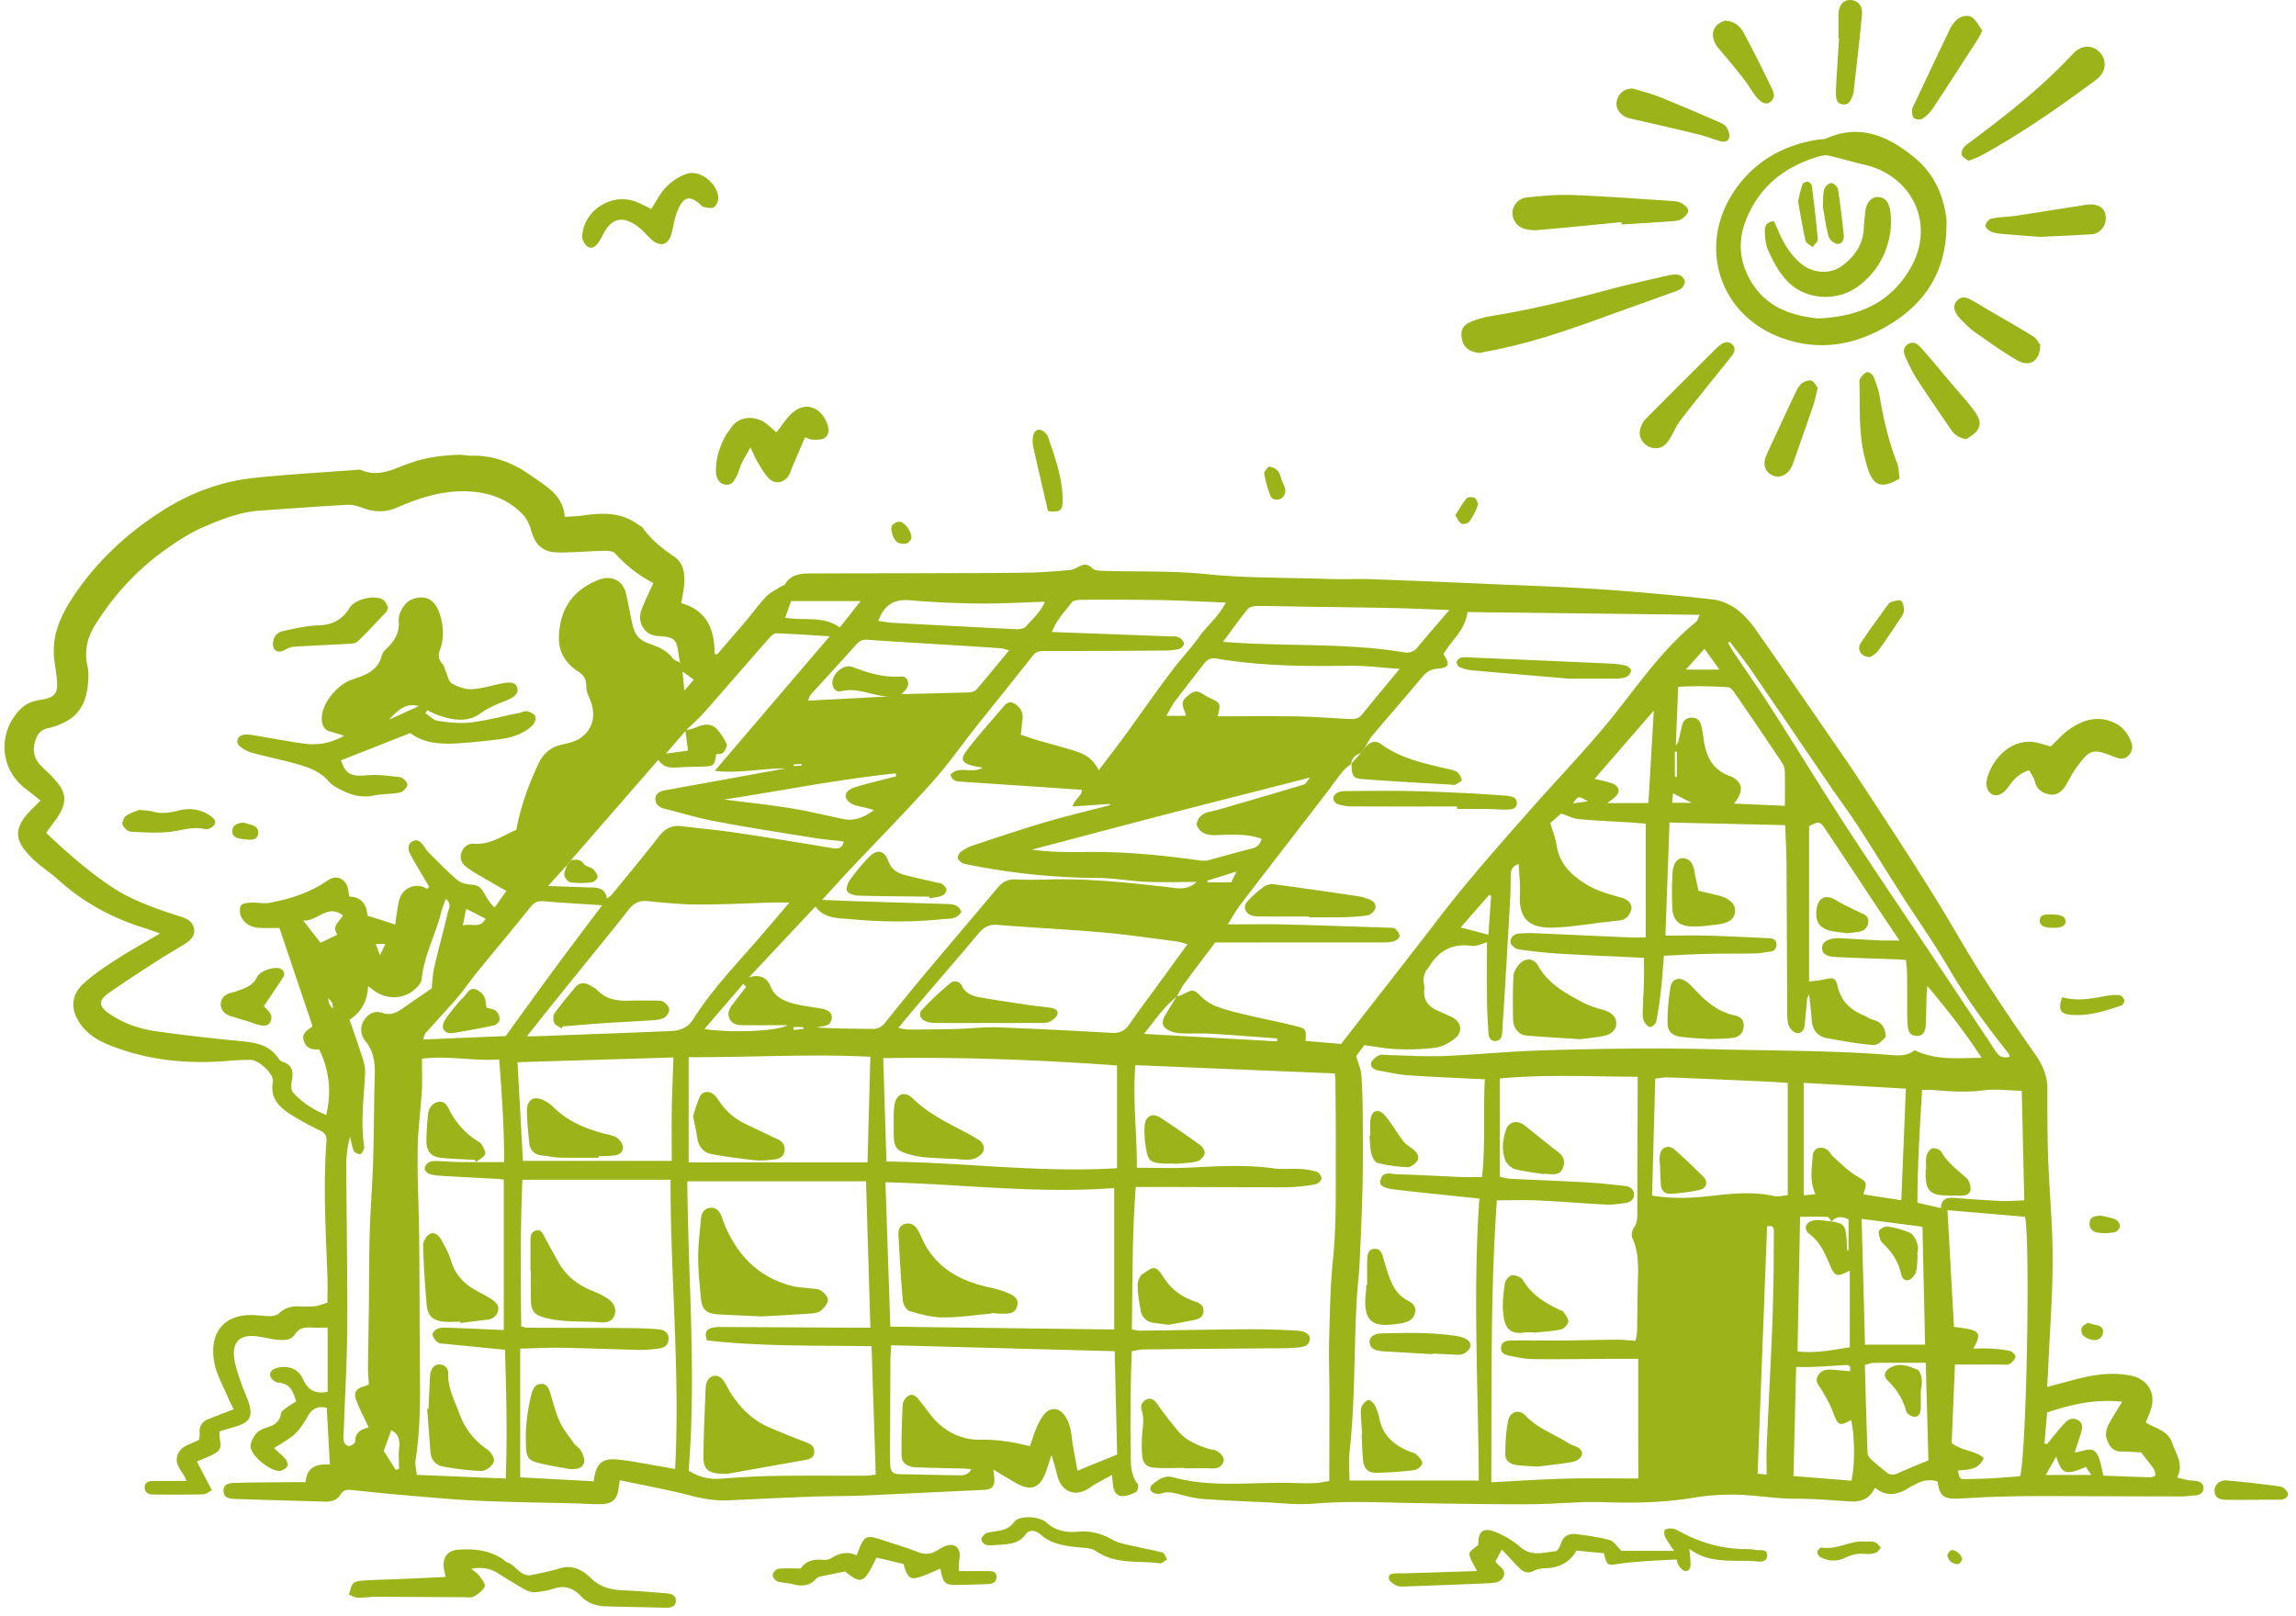 <svg width="179" height="126" fill="none" xmlns="http://www.w3.org/2000/svg"><path d="M88.517 83.06c-.227 2.72.135 5.33.114 8.003 1.446 0 2.778.052 4.101-.013 2.193-.105 4.382-.247 6.574.061.675.094 1.373.004 2.059.045.443.024.893.093 1.308.227.166.057.369.362.349.528-.016.167-.276.398-.463.435-.569.118-1.153.182-1.734.215-.719.037-1.441.024-2.164.02-2.331-.004-4.662-.012-6.993-.02-.99-.004-1.985 0-3.122 0-.293 3.732-.24 7.406-.309 11.11.285.044.447.097.61.097 2.85-.036 5.7-.093 8.551-.113a61.987 61.987 0 0 1 3.707.109c.67.037 1.044.305 1.007.666-.052.556-.548.609-.926.646-.747.077-1.506.061-2.261.065-3.26.028-6.522.052-9.782.089-.268.004-.536.077-.906.134-.028.906-.069 1.787-.077 2.668-.016 1.648-.04 3.297-.004 4.946.02.938-.106 1.916.544 2.753.09.113-.004.548-.13.613-.345.179-.75.337-1.124.321-.403-.021-.622-.386-.666-.804-.025-.228-.053-.459-.098-.837-.65.366-1.234.638-1.754 1.003-.954.674-2.16.496-2.53-1.08-.101-.43-.24-.849-.422-1.494-.195.597-.309.978-.447 1.352-.459 1.238-1.165 1.502-2.306.853-.56-.317-1.109-.658-1.779-1.06.037.373.085.597.077.82-.02.569-.255.739-.844.767-3.115.139-6.23.301-9.344.435-1.335.057-2.675.041-4.015.089-2.197.082-4.39.187-6.583.289-.97.044-1.896-.118-2.842-.362-1.82-.467-3.67-.804-5.567-1.206-.053.317-.081.475-.102.638-.105.804-.442 1.177-1.246 1.218-.683.036-1.373-.033-2.059-.049-2.538-.065-5.08-.093-7.618-.207-1.847-.081-3.695-.26-5.538-.414-1.47-.126-2.936-.272-4.402-.431-.341-.036-.605.029-.792.333-.284.459-.71.597-1.234.581-2.299-.073-4.597-.126-6.895-.207-.435-.016-.999-.016-1.015-.621-.017-.63.568-.622.995-.634 1.368-.044 2.74-.044 4.113-.057.41-.004.82 0 1.3 0 .073-1.197.868-1.445 1.884-1.376-.082-1.511-.163-2.956-.24-4.422-.654-.162-1.117.032-1.462.621-.288.496-.593 1.011-1.003 1.397-.463.435-1.052.731-1.644 1.129.284.268.613.536.893.857.114.134.211.422.146.54a.852.852 0 0 1-.548.369c-.727.102-2.315-1.165-2.323-1.9-.004-.333.207-.715.427-.991.178-.223.5-.386.783-.467.601-.174 1.056-.426 1.162-1.125.028-.182.304-.341.487-.483.211-.162.447-.288.694-.451-.24-.771-.467-1.409-1.4-1.457-.228-.012-.59-.321-.626-.536-.06-.382.28-.573.654-.646.853-.162 1.56.15 1.896.893.386.853.93 1.19 1.929.999v-5.006c-.439 0-.873.02-1.304-.004-.511-.029-.933.048-1.242.527-.329.512-.89.467-1.401.419-.544-.053-1.08-.199-1.624-.264-1.235-.146-1.852.41-1.718 1.652.073.67.329 1.324.54 1.974.191.585.488 1.137.65 1.73.248.917-.016 1.34-.914 1.632-.454.146-.913.276-1.392.418-.147.565.349 1.247-.26 1.649-.451.296-.979.467-1.527.714.377.723.743 1.422 1.173 2.242-.231.114-.454.304-.678.313-1.303.032-2.61.024-3.914.016-.341 0-.646-.159-.654-.524-.012-.447.337-.54.715-.536.816.004 1.632 0 2.546 0-.248-.743-.995-1.222-.69-2.034.284-.76 1.055-.812 1.684-1.186.009-.158.041-.357.029-.552-.033-.52.211-.857.67-1.044.625-.252 1.255-.487 1.99-.771-.15-.305-.313-.593-.439-.898-.378-.913-.901-1.803-1.076-2.757-.398-2.136.597-3.63 2.717-3.695.544-.016 1.092.089 1.636.085.24 0 .548-.069.706-.223.46-.447.987-.569 1.596-.536.41.02.829.02 1.235-.02.268-.029.524-.147.934-.268 0-.683.02-1.389-.004-2.1-.13-3.5-.341-6.996-.073-10.5.028-.366-.082-.622-.471-.808a21.58 21.58 0 0 1-2.348-1.288c-.9-.576-1.591-1.283-1.36-2.53.11-.584-1.08-1.7-1.742-1.709a20.195 20.195 0 0 0-1.851.085c-3.192.26-6.307-.069-9.287-1.29-.865-.354-1.644-.866-2.176-1.662-.727-1.084-.683-2.18.28-3.07.771-.714 1.669-1.311 2.558-1.884 1.06-.686 2.172-1.295 3.419-2.034-.475-.17-.808-.304-1.15-.406-2.525-.772-4.795-1.986-6.76-3.764-.556-.504-1.194-.918-1.758-1.417a6.322 6.322 0 0 1-1.032-1.13c-.617-.888-.394-1.68.228-2.448.316-.393.702-.735 1.153-1.197-.394-.317-.719-.597-1.064-.85-2.1-1.514-2.335-4.393-.52-6.265.43-.442.938-.641 1.54-.735 1.217-.186 1.44-.5 1.307-1.73-.049-.442-.114-.88-.175-1.32-.244-1.822.39-3.357 1.377-4.872 1.868-2.862 4.3-5.108 7.159-6.91 2.148-1.353 4.503-2.214 7.024-2.482 2.644-.28 5.3-.422 7.95-.625.135-.013.293-.033.411.016 1.393.6 2.59-.13 3.825-.56 1.243-.435 2.526-.601 3.83-.634.304-.008.612.077.917.07 1.758-.045 3.325.584 4.698 1.575 1.108.796 2.465 1.47 2.595 3.195.54-.04.974-.044 1.397-.105 1.518-.22 3.008-.276 4.328.71.11.082.256.126.33.228.673.93 1.522 1.636 2.484 2.274.719.475.861 1.364.768 2.22-.045.44-.139.87-.224 1.402 1.998.564 2.611 2.063 2.599 3.971.07.008.134.012.203.02.763-.889 1.53-1.774 2.29-2.667.508-.601.967-1.247 1.507-1.816.296-.312.71-.507 1.076-.75.134-.09.34-.119.414-.236.459-.772 1.214-.833 1.973-.837 3.362-.016 6.725-.012 10.087-.024 2.298-.008 4.596-.004 6.895-.04 1.056-.017 2.111-.11 3.163-.192.227-.016.463-.097.662-.21.426-.248.775-.354 1.19.072.174.175.564.183.86.191 2.664.081 5.348-.02 7.992.252 3.187.329 6.371.264 9.554.382 1.097.04 2.193-.02 3.289.016 3.111.11 6.225.24 9.336.378 2.911.125 5.822.223 8.73.422 2.838.195 5.672.455 8.503.767 1.526.17 2.598 1.166 3.447 2.368 2.01 2.862 3.988 5.75 5.973 8.628.621.902 1.251 1.803 1.852 2.717a635.323 635.323 0 0 1 3.65 5.595 232.377 232.377 0 0 1 2.847 4.516c1.092 1.782 2.107 3.61 3.232 5.368a167.858 167.858 0 0 0 4.191 6.233c.596.844.99 1.701.99 2.745 0 1.819-.004 3.638.061 5.453.094 2.599.349 5.198.349 7.796 0 2.741-.211 5.482-.333 8.227-.024.581-.06 1.162-.093 1.775 1.031-.268 1.982-.544 2.94-.764 1.169-.264 2.351-.353 3.549-.126 1.238.232 1.957 1.235 1.648 2.457-.097.394-.284.763-.45 1.198.731.487 1.713.581 2.071 1.636.292.861.901 1.616.377 2.664.362.089.609.158.865.207.167.033.345.02.512.045.369.049.702.183.67.621-.029.361-.321.5-.658.524-.378.028-.755.077-1.129.077-3.675-.004-7.35-.024-11.024-.028-1.198 0-2.396.024-3.594.061-.926.028-1.848.105-2.773.134-1.105.036-1.389-.216-1.551-1.336a2.07 2.07 0 0 0-1.657.19c-.179.102-.378.171-.548.285-.877.572-1.763.771-2.672.008-.406.873-1.08 1.129-1.945 1.076-1.405-.089-2.81-.219-4.215-.211-1.673.012-3.318-.329-4.982-.321-.955.004-1.925.061-2.863.219-2.351.398-4.698.455-7.078.37-1.945-.069-3.902.154-5.851.162-2.778.012-5.555-.04-8.332-.081-2.843-.041-5.681-.203-8.528.036-1.254.106-2.533-.056-3.8-.113-1.576-.069-3.155-.138-4.73-.248-.545-.036-1.085-.162-1.617-.296-.569-.142-1.113-.345-1.71-.134-.15.052-.345.028-.503-.013-.37-.097-.467-.462-.17-.702.454-.369.945-.735 1.587-.556 3.212.885 6.493.312 9.737.459.48.02.963.016 1.442-.009.329-.02.65-.101 1.015-.158v-1.007c.004-1.986.012-3.971.008-5.961 0-1.332-.061-2.664-.024-3.991.061-2.084.085-4.179.296-6.25.293-2.842.207-5.684.224-8.527.012-1.852-.017-3.707-.029-5.559 0-.13-.028-.264-.053-.487-5.177-.211-10.322-.427-15.54-.646Zm16.823-23.487.033-.037c-.223.195-.483.366-.67.593-.491.613-.946 1.259-1.429 1.884-2.193 2.85-4.398 5.693-6.583 8.552-.345.45-.613.954-.97 1.519 1.551 0 2.948-.029 4.341.004 2.745.065 5.49.166 8.235.255.166.004.385-.004.491.09.158.142.313.37.325.568.008.122-.232.325-.398.382-.252.085-.54.106-.812.106-4.394.004-8.783.004-13.16.004-.853 1.132-1.665 2.192-2.453 3.268-.216.293-.362.638-.544.959-1 .775-1.681 1.815-2.558 2.903 3.58.203 6.976.394 10.374.585.004-.078.008-.155.017-.232-1.734-.126-3.468-.264-5.202-.365-.751-.045-1.51 0-2.262-.033a2.535 2.535 0 0 1-.89-.183c-.62-.267-.722-.62-.385-1.218.284-.5.593-.982.89-1.474.154-.044.32-.069.462-.142.853-.463.849-.434 1.556.244.332.32.775.568 1.214.723.739.264 1.51.45 2.278.629 1.234.292 2.48.532 3.711.84.897.224.889.26.828 1.174.918.077 1.836.154 2.774.236 2.578-3.318 5.161-6.603 7.707-9.916 2.233-2.908 4.669-5.645 7.089-8.394 2.218-2.517 4.577-4.93 6.652-7.556 1.953-2.473 3.76-5.048 6.233-7.05.105-.085.134-.263.272-.548-6.128-.073-12.113-.142-18.106-.215-.147 1.405-1.255 2.193-1.868 3.293.544.8.467 1.04-.479 1.125-.528.049-.861.264-1.194.666-1.267 1.53-2.583 3.021-3.862 4.54-.256.304-.426.686-.637 1.031-.09.114-.179.227-.268.337-.394.154-.719.378-.752.853Zm37.435 35.676c.91.142 1.076.293 1.157 1.084.041.386.049.776.073 1.162.037 0 .073-.004.11-.004v-2.404c-.528-.256-.958-.248-1.336.174-.093-.126-.187-.357-.284-.361-.703-.033-1.409-.016-2.156-.016-.069 3.565-.134 7.008-.199 10.496 1.405.167 2.704-.105 4.072-.32v-5.974c-1.023.516-1.141.475-1.547-.438-.389-.873-.722-1.754-1.555-2.376-.548-.414-.382-.97.301-1.104.43-.085.905.049 1.364.081ZM53.43 56.97c.28-.081.564-.138.832-.248.569-.231 1.145-.373 1.617.126.316.341.584.751.771 1.178.069.158-.106.491-.26.658-.11.121-.373.101-.556.138-.13.856-.175.91-.914.95-.682.036-1.368.02-2.05.069-.59.044-1.141.032-1.547-.589-2.323 2.672-4.56 5.242-6.802 7.813-.11.138-.22.272-.329.41-.438.487-.881.97-1.462 1.612 1.23.044 2.246.085 3.265.114.597.016 1.194.024 1.32.873.187-.15.308-.22.39-.317 1.23-1.51 2.48-3.005 3.674-4.548.476-.613 1.012-.877 1.763-.784 1.42.175 2.846.3 4.263.512 2.506.373 5.003.788 7.5 1.202.492.081.788-.025.865-.524-.844-.102-1.665-.166-2.473-.3-2.505-.403-5.01-.792-7.504-1.263-1.344-.252-2.66-.662-3.991-.987-.414-.102-.71-.35-.707-.764.004-.45.378-.605.78-.678 2.428-.438 4.852-.88 7.276-1.323l2.096-.378c-1.8-.02-3.566.406-5.53.195l8.969-10.5c-1.442-.086-2.798-.183-4.154-.232-.187-.008-.418.203-.564.37-1.694 1.924-3.363 3.87-5.06 5.79-.45.507-.97.954-1.45 1.437l-1.547 1.787 1.726-.24c-.073-.576-.138-1.068-.207-1.559ZM30.808 72.096c.094-.614.159-1.227.293-1.824.195-.856.926-1.323 1.746-1.153.158.033.304.126.455.191l.158-.158c-.22-.37-.438-.735-.654-1.105-.292-.503-.605-.995-.856-1.518-.155-.321-.159-.707.19-.914.366-.215.646.008.865.313.138.195.268.402.435.572.727.723 1.437 1.466 2.217 2.124.28.24.735.345 1.12.365.44.025.69.191.898.548.248.427.491.865.885 1.235.325-.459.597-.84.918-1.295-.703-.402-1.356-.768-2.002-1.15-.382-.227-.767-.45-1.12-.718-.346-.264-.537-.638-.395-1.084.155-.48.524-.768 1.007-.731 1.292.097 2.258-.662 3.29-1.084.324-1.836.95-3.489 1.689-5.097.349-.759.921-1.335 1.81-1.535.525-.117 1.093-.243 1.515-.544.995-.698 1.218-1.863.715-3.012-.134-.305-.284-.638-.276-.955.012-.576-.179-.913-.682-1.234-.898-.58-1.466-1.462-1.454-2.558.024-2.197 1.02-3.76 3.127-4.569.962-.369 1.86.05 2.099 1.072.17.731.304 1.474.459 2.214.15.714.37 1.323 1.181 1.632.711.272 1.49.507 1.986 1.19.114.158.353.223.61.373-.054-.207-.078-.272-.086-.34-.207-1.402-.154-1.674-1.685-1.751-1-.053-1.608-1.052-1.267-1.998.252-.698.593-1.364.934-2.132a10.352 10.352 0 0 1-2.985-2.322c-.162-.179-.568-.195-.86-.191-1.227.024-2.457.15-3.684.122-1.12-.029-1.685-.622-1.99-1.694-.125-.446-.336-.921-.649-1.25-1.25-1.32-2.867-1.811-4.641-1.82-1.811-.012-3.509.545-5.137 1.255-.93.406-1.778.378-2.688.053-.382-.138-.8-.28-1.194-.256-2.286.126-4.568.297-6.85.455-1.523.106-2.924.654-4.304 1.243-1.105.47-2.096 1.116-3.078 1.815-2.242 1.604-4.053 3.59-5.49 5.912-.58.942-.832 2.014-.56 3.163.101.422.073.89.04 1.328-.101 1.3-.568 2.408-1.799 3.03a5.72 5.72 0 0 1-1.344.482c-.5.11-.759.398-.926.849-.276.739-.203 1.413.333 2.002.277.304.597.564.882.865 1.084 1.14 1.49 1.912.207 3.59-.203.267-.394.543-.618.852 1.613 1.527 3.225 2.936 5.015 4.15 1.706 1.153 3.626 1.783 5.547 2.408.504.162.885.41.97.938.082.508-.251.849-.629 1.1-.686.451-1.409.84-2.095 1.287-1.324.857-2.652 1.702-3.939 2.612-.84.592-.771 1.055.11 1.644 1.104.743 2.339 1.153 3.63 1.336 2.172.308 4.357.552 6.541.76 1.17.109 2.254.284 2.965 1.356.073.11.195.215.312.251.817.272.865.849.711 1.572-.057.268-.037.662.122.84.71.792 1.592 1.344 2.578 1.746.419-1.819.248-3.476-.56-5.128-.516.057-1.007-.057-1.194-.658-.183-.585.272-.845.69-1.12-.864-2.571-1.717-5.1-2.586-7.68-.548 0-1.023.017-1.503-.003-.662-.025-1.218-.297-1.498-.91-.11-.244-.122-.666.02-.857.13-.174.528-.195.813-.207.462-.02.946.098 1.392.016 1.624-.3 3.18-.804 4.564-1.762.63-.434 1.308-.154 1.527.56.07.22.077.455.122.715 1.023.029 1.364.686 1.43 1.494.726.22 1.368.43 2.155.687Zm98.916 2.436c-.089 1.031-.146 1.92-.247 2.802-.09.784-.199 1.563-.358 2.335-.036.174-.308.414-.475.418-.158.004-.373-.24-.463-.427-.101-.207-.122-.466-.113-.702.016-.788.073-1.575.093-2.363.016-.605.004-1.214.004-1.905-2.209-.105-4.361-.19-6.509-.316a38.215 38.215 0 0 1-3.265-.341c-.243-.037-.613-.341-.625-.544-.024-.394.272-.687.727-.699.345-.012.686-.04 1.031-.024 2.501.105 5.003.227 7.508.333.394.016.792.004 1.271.004v-8.877c-.459-.032-.828-.065-1.202-.09-1.336-.084-2.672-.137-4.004-.259-.43-.04-.84-.256-1.384-.434-.256.219-.617.532-.849.73.207.711.41 1.19.483 1.69.203 1.417 1.064 2.306 2.213 3.037.89.564 1.872.828 2.863 1.104.56.155.865.565.747.955-.138.438-.418.78-.938.82-.373.032-.747.09-1.121.13-1.323.15-2.643.377-3.971.426-1.799.061-2.769-.572-2.643-2.627.044-.755-.061-1.523-.098-2.327-.588.195-.617.56-.621.95a35.24 35.24 0 0 1-.041 1.75c-.138 2.47-.284 4.938-.43 7.403-.057.958-.126 1.92-.183 2.879-.024.39-.048.812-.56.812-.455 0-.512-.39-.532-.743-.045-.788-.093-1.576-.102-2.367-.016-1.535-.004-3.074-.004-4.576-.381.089-.812.32-1.206.267-1.559-.215-2.623.439-3.378 1.738-.053.09-.158.15-.191.24-.077.211-.162.426-.174.646-.017.235.097.483.069.71-.114.845.268 1.373.998 1.706.37.166.74.328 1.109.5.788.364.934 1.185.24 1.709-.419.316-.938.617-1.446.686-.979.134-1.977.158-2.968.126-.837-.025-1.665-.195-2.615-.313l-.638.849c.179.617.374 1.027.406 1.45.077 1.06.102 2.123.11 3.187.012 1.852.024 3.703-.016 5.55a230.763 230.763 0 0 1-.236 6.051c-.044.922-.17 1.835-.219 2.757-.215 3.939-.118 7.89-.552 11.82-.086.764-.013 1.543-.013 2.287h10.083c-.045-7.387-.467-14.675.045-21.992-.313-.033-.48-.05-.646-.066-1.945-.207-3.886-.397-5.831-.62-1.019-.118-1.344-.326-1.239-.744.187-.755.829-.475 1.292-.463 1.648.04 3.293.146 4.937.211.54.02 1.076.004 1.698.004.28-2.615.069-5.112.215-7.621-.455-.02-.796-.037-1.137-.053-1.645-.085-3.293-.142-4.934-.268-.751-.057-1.49-.236-2.233-.37-.329-.06-.65-.255-.552-.605.069-.235.365-.458.613-.576.195-.094.471-.02.711-.016 1.437.028 2.883.13 4.316.073 2.534-.102 5.059-.362 7.593-.439 4.447-.134 8.897-.203 13.347-.09 4.552.119 9.112.078 13.656.431.776.061 1.568.146 2.116-.361 1.705.828 3.407.605 5.234.6-1.324-2.042-2.741-3.828-4.227-5.599-.114 1.036-.073 2.035-.126 3.021-.037.666-.317.91-.78.865-.552-.053-.605-.487-.637-.901-.033-.41-.033-.825-.033-1.239-.004-.893.004-1.786-.008-2.68-.004-.365-.057-.727-.089-1.1-.317-.02-.52-.037-.723-.045-1.612-.06-3.22-.105-4.828-.19-.686-.037-.979-.285-.987-.687-.008-.43.374-.71 1.044-.767.069-.004.138-.013.207-.013 1.096.061 2.193.126 3.289.18.455.02.914.003 1.494.003-.536-.8-.995-1.474-1.445-2.152-1.442-2.172-2.875-4.349-4.325-6.517-.43-.642-.503-.638-1.279-.244v12.117c.345-.045.763-.077 1.174-.162.791-.163.885-.163 1.076.613.272 1.112.999 1.754 1.993 2.18.252.11.484.28.743.35.711.186.979.665.987 1.352-.633.609-.637.662-1.421.576-1.052-.113-2.095-.304-3.135-.491-.788-.138-1.157-.654-1.21-1.442-.045-.653-.13-1.303-.199-1.953-.154.179-.162.345-.178.512-.061.65-.106 1.3-.187 1.945-.045.353-.305.597-.634.528-.219-.045-.463-.293-.564-.508-.122-.268-.142-.6-.146-.905-.025-3.943-.033-7.886-.057-11.829-.008-.978-.069-1.953-.106-2.964l-9.014-.203c-.11 2.997-.211 5.863-.321 8.816 1.141 0 2.229-.025 3.322.004 1.579.044 3.155.13 4.73.199.292.012.577.089.605.426.025.341-.134.589-.524.625-.373.037-.747.134-1.12.138-1.271.025-2.542.008-3.813.037-1.08.02-2.14.09-3.314.146ZM85.659 60.064c.73-.966 1.4-1.831 2.046-2.712.63-.857 1.235-1.734 1.86-2.595.642-.89 1.28-1.783 1.95-2.652.649-.84 1.384-1.616 1.997-2.48.613-.865 1.494-1.535 2.05-2.636-1.806-.073-3.447-.162-5.083-.195a274.453 274.453 0 0 0-6.067-.024c-.296 0-.723.024-.86.207-.529.71-1.186 1.352-1.54 2.306 3.127.118 6.14.228 9.157.341.24.008.504-.024.71.07.187.08.382.288.427.474.028.114-.199.386-.353.427-.358.097-.743.13-1.117.134-3.16.024-6.314.04-9.473.036-.382 0-.63.086-.873.398-1.462 1.86-2.952 3.696-4.422 5.547-1.13 1.425-2.173 2.928-3.383 4.276-2.083 2.319-4.272 4.544-6.411 6.814-.674.714-1.332 1.45-2.18 2.371 1.03.045 1.806.081 2.582.105 2.367.078 4.734.147 7.102.216.49.012.958.052 1.173.613-.35.617-.958.52-1.47.572-2.396.252-4.803.22-7.195-.004-.946-.089-2.018-.016-2.713-.982-1.685 1.794-3.342 3.565-5.177 5.518.95-.276 1.434.11 1.677.71.341.853 1.052 1.138 1.82 1.349.458.126.941.178 1.412.264.272.048.544.08.812.138.398.081.752.251.727.722-.02.394-.3.59-.69.638-.154.02-.309.061-.463.09 1.442.105 2.875.089 4.304.117.467.008.764-.17 1.04-.52a212.26 212.26 0 0 1 3.187-3.91c1.852-2.209 3.728-4.398 5.576-6.61.39-.468.832-.646 1.429-.618.824.04 1.648.029 2.473.004 3.126-.093 6.225.244 9.323.593.71.081 1.474.305 2.274-.402-1.43 0-2.7.045-3.963-.012-1.263-.057-2.522-.296-3.785-.3a52.325 52.325 0 0 1-10.37-1.101c-.195-.04-.423-.248-.5-.43-.049-.122.097-.406.236-.508.267-.203.58-.378.901-.483 1.888-.626 3.768-1.263 5.677-1.823 1.669-.492 3.366-.89 5.047-1.332l-.012-.094c-.954.065-1.913.13-2.916.2.179-.618.784-.853.727-1.304-3.122-.211-6.168-.414-9.217-.621-.39-.029-.85.04-1.02-.549.65-.767 1.649-.04 2.502-.552-.337-.065-.528-.093-.715-.138-.91-.223-1.064-.511-.483-1.259.922-1.19 1.925-2.318 2.907-3.455.305-.35.654-.297.991.008.337.3.475.658.41 1.104-.053.366-.081.735-.13 1.17.471.154.885.304 1.308.426.986.289 1.985.544 2.964.853.751.227 1.377.63 1.803 1.49Zm42.059 45.901c-.844 0-1.559-.004-2.274 0-1.957.008-3.914.041-5.871.02-.577-.004-1.162-.113-1.73-.231-.386-.081-.901-.154-.812-.723.073-.459.499-.503.897-.499.171 0 .345-.008.516-.008 1.169.004 2.335.02 3.504.008 1.369-.013 2.741-.053 4.11-.061.471-.004.942.053 1.457.081.049-.313.11-.544.114-.776.024-1.165.024-2.33.053-3.496.028-1.263.13-2.53-.418-3.736-.094-.203-.041-.58.093-.767.317-.434.292-.89.292-1.373 0-3.09.017-6.18.025-9.27v-1.17c-3.667-.007-7.208-.198-10.745.135v7.662c.272.057.504.142.739.154 2.023.102 4.045.175 6.063.289.991.056 1.981.17 2.972.28.374.04.674.26.686.65.013.393-.28.625-.653.674-.508.069-1.02.15-1.527.125-1.783-.089-3.561-.243-5.344-.324-1.019-.05-2.042-.008-3.167-.008-.516 7.256-.394 14.545-.435 21.984 2.027-.102 3.939-.232 5.852-.281 1.9-.048 3.8-.012 5.611-.012-.008-3.106-.008-6.148-.008-9.327ZM53.584 92.122c.061 7.561.71 15.098.102 22.557.857.536 1.636.69 2.485.629 1.4-.101 2.81-.194 4.215-.215 2.367-.036 4.738-.012 7.106-.02.26 0 .515-.053.783-.085-.11-3.371-.219-6.652-.328-10.01-4.345-.069-8.625.033-12.828-.454-.215-.585-.06-.874.394-.983.232-.057.475-.061.715-.061 3.536.016 7.07.036 10.606.053h1.023c-.114-3.858-.227-7.573-.34-11.415-4.634.005-9.186.005-13.933.005Zm-7.305 23.389c.203-1.437.654-1.835 1.994-1.685 1.088.122 2.16.345 3.24.528.362.061.72.126 1.121.199.394-7.585-.373-15.032-.357-22.556H40.728c-.166 3.857-.142 7.654-.093 11.43.211.057.305.106.402.106 2.505.012 5.007.008 7.512.028.958.008 1.917.008 2.867.11.39.04.78.296.698.848-.069.484-.43.597-.808.646-.507.065-1.027.11-1.539.098-2.018-.045-4.036-.13-6.05-.167-1.011-.016-2.026.045-3.16.073v10.034c1.832.097 3.737.203 5.722.308Zm23.133-12.06c5.831.078 11.581.151 17.453.224V92.642c-5.933.463-11.796-.304-17.834-.446.13 3.829.256 7.52.381 11.255Zm-30.137.264V91.988c-.22-.024-.35-.048-.483-.056-1.474-.082-2.948-.155-4.422-.244-.309-.02-.626-.053-.91-.15-.154-.057-.35-.264-.353-.41-.008-.159.154-.378.3-.471.159-.102.39-.122.589-.118.617.012 1.234.069 1.852.077 1.116.012 2.233.004 3.451.004.012-2.7-.175-5.307-.382-8-2.058.13-3.987-.32-6.021-.064 0 .889.036 1.677-.008 2.465-.09 1.534-.31 3.07-.325 4.604-.029 2.29.093 4.585.117 6.879.033 2.915.029 5.835.045 8.75.016 2.887.126 5.775-.333 8.641-.049.317.057.658.102 1.113 2.31.097 4.56.191 6.935.288.13-3.451.037-6.781-.06-10.042-1.645-.162-3.148-.308-4.65-.458-.203-.021-.455-.004-.597-.118-.191-.154-.386-.406-.402-.63-.012-.146.264-.398.455-.454.288-.086.613-.061.917-.053 1.36.049 2.725.114 4.183.174Zm29.837-13.136c6.022.061 11.91.886 17.972.52v-8.015c-6.054-.435-12.141-.67-18.228-.569l.256 8.064Zm.365 14.322c-.028.524-.056.861-.06 1.198-.009 1.58-.013 3.159-.017 4.739-.004 1.1-.028 2.201 0 3.297.02.69.215.82.885.828 1.475.021 2.944.065 4.418.081.346.005.735.033 1.028-.479-.297-.02-.483-.044-.666-.048-1.202-.029-2.4-.049-3.602-.09-.71-.024-1.161-.316-1.173-.889-.02-1.336.016-2.676.089-4.008.012-.247.243-.585.467-.702.361-.187.637.122.857.398.34.43.653.881 1.007 1.299.966 1.141 2.306 1.775 3.699 1.746 1.332-.024 2.566.163 3.882.512.166-.471.308-.963.507-1.426.163-.373.35-.747.601-1.059.423-.532 1.056-.557 1.495-.053.235.272.406.633.507.983.13.458.154.946.236 1.421.113.662.235 1.328.365 2.038l3.094-1.263c-.065-2.655-.13-5.319-.195-8.056-5.855-.158-11.576-.309-17.424-.467Zm23.097-31.266c-.333-.094-.552-.183-.78-.212-1.936-.247-3.87-.54-5.814-.71-2.737-.24-5.482-.37-8.219-.589-.67-.053-1.08.2-1.486.682-1.454 1.738-2.94 3.448-4.41 5.17-.597.698-1.182 1.408-1.835 2.184.34.057.572.126.8.126 1.23-.004 2.46-.012 3.69-.045 1.097-.028 2.193-.162 3.286-.126 2.972.106 5.94.268 8.904.43.61.033 1.012-.178 1.349-.686.532-.8 1.12-1.559 1.685-2.338.93-1.267 1.856-2.542 2.83-3.886Zm59.252 20.733c.175 3.114.341 6.099.508 9.1.479.073.889.109 1.287.207.629.158.735.43.446 1.056-.052.113-.113.219-.227.43.52 0 .93-.02 1.34.004.512.033 1.027.073 1.527.187.179.04.451.341.422.463-.053.215-.268.446-.475.552-.195.097-.471.041-.711.041-1.157.004-2.314 0-3.532 0-.09 2.172-.175 4.21-.256 6.123.828.633 1.811.564 2.501 1.157-.406 1.007-1.291.877-2.022.999.163.642.163.658.613.654a48.915 48.915 0 0 0 2.165-.073c.71-.037 1.417-.102 2.083-.15.499-1.921.795-18.322.381-20.234-2.018-.17-4.056-.346-6.05-.516ZM41.078 80.806c.402 0 .564.004.726 0 3.525-.134 7.05-.256 10.574-.41.658-.029 1.267-.289 1.645-.886 1.45-2.306 3.334-4.263 5.108-6.306.78-.897 1.543-1.803 2.412-2.826-.556 0-.922-.008-1.283 0-1.95.057-3.898.162-5.843.158-1.3-.004-2.603-.134-3.898-.264-.654-.065-1.089.13-1.495.65-1.397 1.775-2.838 3.517-4.255 5.279-1.186 1.458-2.36 2.936-3.691 4.605ZM53.69 90.64h13.944l.22-8.234c-4.736-.24-9.405.056-14.164.032v8.202Zm75.108 2.595c1.702.272 3.2.183 4.703.012 1.599-.183 3.195-.34 4.799.02.333.074.707-.04 1.076-.069v-8.754c-.568-.037-1.104-.077-1.64-.102-2.562-.113-5.125-.231-7.691-.329-.317-.012-.633.061-.999.102l-.248 9.12ZM40.347 82.832c.138 2.538.28 5.112.422 7.695H52.37c0-1.405-.016-2.733.004-4.06.02-1.317.085-2.628.13-4.005-4.13.126-8.117.244-12.157.37Zm117.273 2.23c-1.055-.025-2.022-.16-2.956-.037-1.344.178-2.663.08-3.991-.029-.232-.02-.467-.004-.824-.004-.175 2.944-.362 5.86-.362 8.8.646.146 1.206.275 1.831.418.033-.756.496-.84 1.072-.796 1.194.093 2.392.183 3.586.235.633.029 1.271-.032 1.843-.049-.073-2.874-.134-5.631-.199-8.539ZM34.755 70.081c-.154.45-.288.755-.365 1.076-.439 1.758-1.344 3.378-1.519 5.213a.764.764 0 0 1-.158.374c-.808 1.105-2.306 1.344-3.472.56-.134-.089-.256-.195-.544-.41-.053 1.206-.556 2.043-1.446 2.627.366 1.064.723 2.067 1.044 3.078.101.321.183.675.17 1.007-.073 1.88-.365 3.752-.093 5.636.02.135.033.293-.016.407-.061.142-.203.361-.297.357-.17-.012-.418-.13-.479-.272-.146-.337-.199-.71-.292-1.068a8.158 8.158 0 0 0-.292 2.124c.016 4.219.097 8.442.077 12.66-.012 2.644-.175 5.283-.264 7.927-.012.341-.061.69-.004 1.023.024.15.272.39.39.374.186-.025.499-.232.499-.358-.012-.702.43-.958 1.048-1.104-.33-.707-.662-1.344-.926-2.01-.288-.719-.098-1.023.69-1.235.09-.024.167-.077.256-.121-.029-.431-.077-.833-.073-1.235.012-1.47.049-2.94.065-4.406.024-2.083.012-4.166.073-6.249.053-1.847.207-3.69.264-5.534.069-2.221.06-4.447.126-6.668.028-.974-.07-1.856-.723-2.664-.357-.442-.48-1.06-.11-1.636.341-.532.861-.763 1.413-.573.792.276 1.3-.138 1.86-.531.662-.467 1.332-.918 1.998-1.377.06-.512.073-1.092.203-1.653.329-1.433.723-2.854 1.064-4.288.069-.284.317-.625-.167-1.051Zm74.362-17.924c-1.474-.097-2.705-.26-3.931-.24-3.472.053-6.931.02-10.362-.564-.447-.077-.72.094-.967.414-.755.979-1.519 1.945-2.262 2.936-.247.333-.43.719-.665 1.117h1.526c-.028-.13-.032-.195-.06-.256-.305-.715-.273-.918.235-1.332.503-.414.706-.41 1.344.008.11.073.235.13.353.187.853.41.857.41.601 1.43 2.071 0 4.13-.025 6.184.008 1.304.02 2.603.13 3.903.19.41.02.828.074 1.141-.304.93-1.145 1.868-2.27 2.96-3.594Zm36.151 40.98c.999.154 1.994.308 2.96.459.122-2.944.236-5.779.358-8.702-2.619-.15-5.226-.3-7.967-.455v8.775c.308-.033.597-.061.918-.094-.492-1.023-.264-2.03-.216-3.008.033-.593.687-.796 1.17-.419.182.142.284.39.463.544.56.492 1.096 1.04 1.725 1.426.882.532.914.479.589 1.474ZM39.421 80.793c1.263-1.742 2.497-3.467 3.76-5.177 1.243-1.689 2.514-3.358 3.76-5.023-1.567-.105-3.041-.183-4.507-.308-.45-.041-.747.036-1.056.418-1.364 1.71-2.777 3.382-4.158 5.08-.54.662-1.02 1.376-1.575 2.026-.8.934-1.649 1.827-2.461 2.749-.098.11-.118.288-.2.503 2.206-.093 4.321-.182 6.437-.268Zm55.922-30.738c.524.032.861.057 1.202.077 4.3.26 8.633.024 12.909.735.43.073.788-.049 1.084-.418.751-.922 1.539-1.811 2.457-2.88-1.608-.056-3.021-.121-4.439-.154-2.253-.048-4.507-.073-6.76-.105-1.263-.02-2.526-.057-3.789-.053-.252 0-.593.065-.735.236-.642.787-1.226 1.62-1.929 2.562Zm39.847 12.612c1.356.057 2.603.11 3.963.17 0-.998.016-1.847-.008-2.696a1.36 1.36 0 0 0-.215-.67 529.646 529.646 0 0 0-3.756-5.53c-.106-.155-.297-.345-.459-.354-1.259-.069-2.518-.117-3.882-.024-.065 1.584-.122 3.074-.183 4.564.195-.195.227-.41.272-.625.073-.333.142-.666.232-.995.105-.386.393-.556.775-.54.394.016.626.244.703.63.052.267.121.535.154.803.158 1.405.609 2.607 2.095 3.119.098.032.191.081.276.138.593.39.711.845.382 1.498-.077.146-.187.272-.349.512Zm-65.822-8.365c-1.263.029-2.432-.723-3.748-.406-.492.118-.776-.296-.719-.763.085-.695.922-1.373 1.568-1.121 1.23.48 2.444.837 3.788.74.5-.038.698.54.402.978-.097.142-.244.251-.39.398 1.831-.045 3.578-.082 5.324-.139.182-.003.418-.085.532-.219.844-.982 1.66-1.99 2.546-3.061-.313-.074-.508-.147-.703-.163a747.806 747.806 0 0 0-4.316-.276c-2.018-.126-4.037-.236-6.05-.386-.407-.032-.622.13-.87.402-1.165 1.304-2.35 2.587-3.524 3.882-.093.102-.122.264-.211.467 2.197-.11 4.284-.22 6.37-.333Zm28.988 11.106c-1.173-.414-2.343-.325-3.504-.284-.707.024-1.295-.098-1.572-.837.118-.597.504-.881 1.06-.995.305-.06.601-.138.898-.227 2.136-.621 4.275-1.243 6.403-1.884.163-.049.268-.284.508-.552-3.793.97-7.378 1.876-10.96 2.801-3.59.93-7.17 1.884-10.756 2.827 1.389.186 2.761.203 4.133.182 3.017-.048 6.006.24 8.987.662.227.033.475.02.698-.036 1.092-.285 2.176-.61 3.273-.877.406-.098.694-.252.832-.78Zm46.778 29.642c.094 3.42.179 6.619.264 9.806h4.686c-.069-3.069-.138-6.07-.207-9.193-1.519-.199-3.054-.398-4.743-.613Zm-.8 20.413c.289-1.133.272-3.444-.016-4.735-.893.52-1.039.426-1.397-.56-.227-.63-.568-1.231-.922-1.803-.203-.329-.491-.621-.308-1.019.187-.411.585-.565 1.019-.545.504.025 1.003.086 1.515.13.109-.519-.167-.503-.512-.479-.816.061-1.636.106-2.457.142-.369.017-.735.004-1.226.004l-.207 8.507c1.535.118 2.984.236 4.511.358Zm1.052-9.031c.065 2.31.126 4.601.211 6.891.008.17.163.369.301.499.377.345.779.662 1.173.987.264.215.528.235.853.089.8-.361 1.616-.682 2.416-1.019-.069-2.574-.138-5.12-.207-7.609-1.43 0-2.757-.005-4.085.008-.195 0-.39.089-.662.154ZM68.474 48.418c.382.053.743.126 1.105.147 3.216.174 6.432.345 9.648.5.248.011.597-.037.739-.196.528-.597 1.153-1.133 1.494-1.945-1.754.053-3.427.154-5.096.138a70.99 70.99 0 0 1-5.42-.252c-1.251-.113-2.015.374-2.47 1.608Zm66.383 1.62c-.045.033-.094.062-.138.094.13.223.252.45.394.666 1.011 1.506 2.058 2.993 3.033 4.52 1.908 2.976 3.744 6 5.669 8.961 2.204 3.39 4.478 6.74 6.724 10.107 1.693 2.542 3.386 5.08 5.067 7.626.268.402.601.52 1.068.398-.04-.11-.052-.224-.109-.297-1.694-2.115-3.285-4.292-4.654-6.643-1.12-1.92-2.412-3.74-3.614-5.616-1.145-1.786-2.253-3.602-3.411-5.38-.726-1.117-1.526-2.185-2.277-3.285-2.027-2.968-4.037-5.945-6.067-8.905-.528-.771-1.121-1.498-1.685-2.245Zm24.53 62.534c.069.008.138.02.211.028.459-.552.897-1.121 1.385-1.649.272-.296.653-.43 1.031-.203.402.24.337.634.219 1.011-.15.476-.308.951-.487 1.499.65-.041 1.32-.52 1.714.081.308.471.353 1.113.532 1.73 1.153.044 2.383.097 3.618.13.146.004.41-.09.418-.159a.825.825 0 0 0-.142-.523c-.285-.411-.601-.792-.967-1.259-.446-.02-.991-.069-1.539-.069-.625 0-.913-.37-1.108-.894-.236-.633.065-1.132.357-1.64.244-.422.508-.836.82-1.352-2.127-.219-3.967.211-5.851.84l-.211 2.429ZM56.455 62.346c1.726.224 3.46.402 5.177.678 1.38.224 2.745.557 4.114.845.917.19 1.669-.179 2.391-.69-.515-.2-1.031-.248-1.514-.398-.256-.081-.556-.305-.65-.536-.15-.378.15-.638.491-.78a6.46 6.46 0 0 1 .78-.252c.877-.231 1.754-.455 2.631-.678l-.048-.227c-4.48.463-8.897 1.356-13.372 2.038Zm72.059.276.418-7.203a6350.2 6350.2 0 0 0-4.62 5.315c.45.114.917.195 1.356.353.467.163.654.536.418.865-.191.268-.508.451-.776.674.995-.004 2.014-.004 3.204-.004Zm9.214 52.366c0-.743-.025-1.426.004-2.1.134-3.045.292-6.091.422-9.136.061-1.401.089-2.802.114-4.199.02-1.161.012-2.326.028-3.488.004-.333-.081-.532-.532-.426-.243 6.403-.491 12.819-.739 19.28.211.02.435.044.703.069ZM67.094 46.875h-5.417c-.134.374-.296.817-.467 1.288 1.446.28 2.952-.183 4.26.767.528-.666 1.047-1.328 1.624-2.055Zm-8.925 30.069c-.077-.073-.155-.142-.232-.215-.982 1.149-1.97 2.294-3.013 3.512 1.929.313 5.653.2 6.465-.296-1.312 0-2.4.004-3.488 0-.427 0-.833-.081-1.032-.52-.195-.434.004-.792.268-1.129.345-.45.687-.901 1.032-1.352Zm-33.175-3.423c.45-.22.869-.422 1.307-.633-.463-.662.15-1.004.43-1.499-1.205-.942-1.953.467-3.09.398l1.353 1.734Zm88.882-1.198c.853.223 1.486.39 2.16.569l.215-3.026c-.048-.028-.101-.056-.15-.085-.723.82-1.441 1.645-2.225 2.542Zm-83.023 42.291c.085-.02.17-.045.256-.065 0-.54-.053-1.088.012-1.62.081-.658-.081-1.137-.621-1.397-.179.5-.366 1.007-.585 1.616.26.402.597.934.938 1.466Zm102.03-64.02c-.523.586-.917 1.024-1.449 1.621h2.619l-1.17-1.62Zm27.422 62.989c-.329.58-.553.97-.817 1.437h3.557c-.19-.28-.316-.459-.434-.629-1.563.67-1.868.584-2.306-.808ZM36.075 72.181c.69-.227 1.36.284 1.774-.54-.495-.256-.958-.491-1.502-.772-.093.46-.162.78-.272 1.312Zm58.05-3.508.025.134h1.835l.418-.845c-.893.28-1.584.495-2.278.71ZM53.353 53.86c.252-.297.463-.544.73-.861-.3-.22-.543-.394-.872-.634l.142 1.495Zm78.523 8.742-1.445-.739c-.025.276-.041.487-.065.739h1.51Zm-1.149-3.987c-.048 0-.097-.005-.15-.005v1.97c.049 0 .097 0 .15.004v-1.97Zm-8.088 4.032c.438-.061.799-.114 1.157-.163-.747-.434-.747-.434-1.157.163ZM61.856 80.09c.008.073.02.15.028.223.248-.024.5-.048.747-.069-.004-.049-.012-.101-.016-.15-.252-.004-.504-.004-.76-.004ZM29.63 74.5c.199-.439.292-.638.41-.894h-.747c.093.252.17.455.337.894Zm-4.053 3.33c.086.51.086.51.374.823-.012-.446-.012-.446-.374-.824Zm36.286-18.212.012.125c.211-.016.422-.036.633-.052l-.012-.122-.633.048ZM151.745 17.81c-.09 3.833-2.096 6.391-5.417 8.044-2.302 1.145-4.706 1.405-7.171.585-5.364-1.78-7.066-7.785-3.444-12.227 1.539-1.888 3.586-2.936 5.978-3.317.235-.037.495-.017.706-.11 2.656-1.157 4.849-.146 6.863 1.506 1.465 1.202 2.229 2.83 2.477 4.703.04.264.008.54.008.816Zm-10.002 7.024c3.143-.137 5.592-1.197 7.151-3.837 2.099-3.549.114-7.32-3.537-8.153-.929-.211-1.843-.492-2.773-.703-.252-.057-.548-.008-.8.065-2.111.626-3.878 1.754-5.031 3.667-1.169 1.937-1.478 3.95-.272 6.022 1.218 2.099 3.216 2.728 5.262 2.94ZM126.419 120.937h4.093c-.236-.358-.495-.703-.694-1.081-.082-.158-.102-.495-.017-.556.159-.114.427-.126.634-.089.227.04.442.178.654.288 1.599.849 3.293 1.312 5.112 1.299.239-.004.479.033.714.069.342.053.882-.125.853.455-.024.536-.585.459-.901.431-1.718-.146-3.529.251-5.157-.967.04.496.081.825.085 1.153.004.289-.065.606-.426.561-.175-.02-.362-.232-.479-.402-.114-.159-.147-.374-.187-.487-.869.044-1.673.077-2.477.134-.682.048-1.369.097-2.043.207-.869.138-.905.138-1.137-.829-.698-.069-1.409-.134-2.144-.207-.523.946-1.376 1.348-2.452 1.377-.293.008-.613.065-.869.199-.5.264-.857.073-1.186-.268-.426-.439-.84-.894-1.311-1.397-.195.365-.346.641-.496.926.037.052.065.113.11.162.264.292.731.512.52 1.015-.187.443-.638.504-1.048.524-2.262.102-4.524.187-6.781.264-.199.008-.431-.02-.597-.114-.207-.117-.487-.308-.516-.503-.057-.362.293-.398.573-.41.239-.012.479.004.722-.004 1.852-.057 3.704-.118 5.576-.179-.228-.471-.528-.881-.597-1.328-.029-.191.426-.455.706-.731-.032-1.035.37-1.384 1.385-.966.686.284 1.356.69 1.912 1.173.865.752 1.799.386 2.713.313.15-.012.337-.325.398-.528.183-.65.641-.885 1.238-.808.882.11 1.767.24 2.624.471.3.098.527.487.893.833ZM34.743 122.971c-.069-.341-.138-.569-.154-.796-.061-.759.325-1.263 1.096-1.324 1.214-.093 2.404.008 3.464.703.142.093.268.231.426.288.678.248 1.015 1.169 1.917.97.73-.162 1.47-.3 2.184-.519.963-.293 1.75.146 2.343.727.703.69 1.474.934 2.392.982a98.14 98.14 0 0 1 3.29.224c.434.036 1.039.052.99.641-.049.569-.638.504-1.08.496-1.474-.033-2.948-.057-4.422-.102-.743-.024-1.393-.256-1.929-.824-.552-.585-1.222-.837-2.05-.565-.48.159-.991.244-1.495.289-.244.024-.532-.065-.751-.191a38.762 38.762 0 0 1-2.116-1.271c-.609-.394-1.254-.52-2.103-.366.26.224.48.354.617.544.191.26.508.646.427.829-.142.325-.508.597-.837.784-.215.121-.536.064-.812.06-2.266-.008-4.532-.028-6.793-.032-.476 0-.955.081-1.43.069-.24-.008-.479-.146-.714-.227.105-.305.138-.687.345-.886.19-.182.572-.211.873-.227.995-.061 1.99-.081 2.984-.122 1.093-.045 2.205-.101 3.338-.154ZM115.423 27.519c-.759-.02-1.279-.386-1.413-.926-.183-.74-.061-1.182.674-1.507.642-.284 1.368-.41 2.071-.527 2.842-.472 5.632-1.162 8.413-1.909 1.588-.426 3.2-.784 4.804-1.153.297-.07.625-.122.914-.061.187.04.422.28.459.467.036.179-.106.463-.26.589-.203.166-.492.235-.747.329-2.002.722-4.004 1.437-6.002 2.16-2.745.99-5.514 1.896-8.393 2.42-.211.032-.406.09-.52.118ZM159.878 58.209c.451-.423.898-.959 1.446-1.336 1.051-.723 2.184-1.105 3.472-.528.682.304 1.072.82 1.34 1.474.174.426.101.816-.228 1.133-.317.304-.69.223-1.056.077-1.685-.678-1.896-.634-2.96.812-.321.438-.56.934-.84 1.4-.285.472-.699.809-1.255.711-.544-.093-1.007-.373-1.157-1.01-.073-.31-.289-.585-.439-.878-.759.236-1.198.682-1.575 1.23-.443.65-.942.866-1.34.634-.443-.26-.54-.844-.26-1.567.597-1.551 1.847-2.554 3.269-2.518.523.016 1.039.236 1.583.366ZM126.411 17.323c-2.181.21-4.357.43-6.538.62a2.744 2.744 0 0 1-1.088-.121 1.299 1.299 0 0 1-.877-1.255c.024-.536.467-1.1 1.092-1.165 1.182-.122 2.376-.24 3.557-.195 2.53.093 5.052.288 7.578.45.304.021.637.03.905.159.244.118.564.382.581.597.016.211-.276.508-.504.658-.215.138-.52.166-.792.182-1.299.094-2.598.171-3.894.252a1.274 1.274 0 0 1-.02-.182Z" fill="#9CB419"/><path d="M60.532 33.715c.394-.503.706-.995 1.108-1.397 1.15-1.145 2.396-.5 2.839.695.15.402.195.873-.183 1.137-.236.166-.625.13-.95.138-.154.004-.313-.094-.585-.183l-.979 2.274c-.105.252-.166.532-.32.747-.406.577-1.093.654-1.568.134-.34-.37-.588-.828-.848-1.259-.167-.276-.285-.58-.54-1.112-.313.556-.52.889-.683 1.238-.158.341-.243.723-.418 1.052-.175.325-.377.686-.853.613-.434-.065-.714-.426-.734-.975-.033-.986.251-1.896.706-2.76.126-.24.313-.452.459-.683.69-1.068 2.107-.926 2.863-.256.219.191.446.39.686.597ZM74.756 122.512c.78 0 1.494-.004 2.205 0 .35.004.755-.004.727.496-.025.434-.386.515-.751.523-.687.021-1.373.049-2.06.057-1.25.02-1.298-.024-1.575-1.267-.377.163-.739.337-1.116.483-1.206.472-1.393.382-1.75-.844-.699-.167-1.413-.337-2.104-.5-.978 2.043-1.157 2.104-2.456 1.085-.699.142-1.324.259-1.941.398a.679.679 0 0 0-.337.198c-.508.561-1.117.569-1.791.394-.394-.101-.824-.093-1.206-.223-.17-.057-.374-.353-.357-.52.016-.17.268-.438.438-.459.54-.06 1.088-.02 1.754-.02.346-.581 1-.747 1.759-.678.19.016.426-.008.58-.11.642-.41 1.3-.576 2.01-.235.621-1.649.638-1.657 2.299-1.105.844.281 1.697.54 2.525.861.532.203.987.142 1.454-.142.231-.142.47-.292.727-.373.613-.191 1.01.105 1.031.747.004.203-.049.41-.06.613-.013.158-.005.321-.005.621ZM153.462 12.54c-.182-.147-.422-.252-.511-.435-.069-.138.008-.402.109-.552.13-.191.341-.333.532-.476 2.83-2.103 5.596-4.275 8.004-6.87.625-.674 1.417-.74 2.002-.223.686.605.657 1.608-.155 2.217-2.907 2.164-5.88 4.235-9.067 5.973-.268.142-.569.227-.914.365ZM50.766 16.295c.43-.646.735-1.283 1.206-1.75.447-.438 1.032-.836 1.628-1.007 1.016-.292 2.343.788 2.4 1.876.013.256-.154.638-.361.755-.207.122-.565-.008-.853-.04-.053-.009-.093-.094-.146-.143-.836-.767-1.328-.69-1.79.374-.24.556-.33 1.178-.476 1.77-.24.991-.88 1.194-1.632.508-.353-.325-.658-.71-1.044-.99-1.031-.744-1.892-.74-2.57.434-.154.268-.288.548-.455.808-.203.317-.532.56-.857.345-.231-.15-.442-.544-.426-.816.114-2.055 2.355-3.444 4.252-2.66.381.15.743.35 1.124.536ZM92.342 114.468c-.75 0-1.506.032-2.257-.008-.715-.041-.983-.317-1.044-1.007-.04-.475-.032-.954-.008-1.43.033-.674.211-1.344-.02-2.026-.122-.357.012-.71.365-.865.366-.158.621.037.849.358a31.68 31.68 0 0 0 1.62 2.107c.642.755 1.535 1.125 2.46 1.405.13.041.273.037.403.081.438.155.788.589.674.898-.142.394-.443.548-.885.528-.72-.037-1.438-.009-2.157-.009v-.032ZM129.042 34.95c-.784-.013-1.385-.796-1.165-1.507.085-.288.239-.589.446-.796 1.832-1.851 3.683-3.687 5.527-5.526.073-.073.154-.134.235-.2.297-.235.634-.344.938-.084.325.28.216.629-.016.921-.572.727-1.161 1.446-1.738 2.169-.771.966-1.551 1.92-2.298 2.903-.264.35-.439.767-.658 1.153-.292.52-.621 1.003-1.271.967ZM77.493 120.49c-.053 0-.337.049-.597-.016-.162-.041-.37-.248-.386-.398-.016-.147.155-.354.297-.467.122-.098.317-.11.483-.142.658-.114 1.303-.13 1.787-.792.373-.512 1.936-.463 2.505.053.739.665 1.551.799 2.477.714.946-.085 1.799.134 2.648.613.6.337 1.348.423 2.038.593.625.154 1.27.244 1.888.427.158.048.244.349.362.531-.191.106-.398.321-.573.301-1.673-.219-3.444.11-4.978-.954-.362-.248-.918-.244-1.39-.297-1.067-.113-2.115-.247-2.955-1.015-.353-.321-.873-.365-1.097-.04-.592.848-1.441.816-2.509.889ZM153.3 34.243c-.585-.085-.93-.35-1.194-.735-.885-1.3-1.779-2.595-2.639-3.91-.333-.512-.597-1.076-.865-1.633-.187-.381-.309-.824.122-1.112.491-.33.848.044 1.141.377.791.902 1.555 1.824 2.326 2.737.573.678 1.182 1.332 1.706 2.047.361.495.694 1.08.146 1.669-.207.227-.491.377-.743.56ZM159.009 18.472c-.913-.074-1.904-.143-2.891-.232-.304-.028-.625-.065-.901-.183-.187-.08-.459-.345-.431-.47.045-.212.272-.504.467-.545.634-.126 1.291-.126 1.937-.223 1.62-.24 3.236-.508 4.853-.755.397-.061.816-.163 1.201-.106.67.102.947.5.922 1.141-.02.585-.491 1.129-1.084 1.166-1.328.089-2.66.138-4.073.207ZM148.094 37.313c-1.324.804-2.014.617-2.452-.69a12.136 12.136 0 0 1-.569-2.802c-.114-1.263-.077-2.538-.101-3.805-.004-.17-.033-.378.052-.504.134-.203.329-.438.545-.495.134-.032.434.199.507.378.203.507.382 1.035.475 1.571.301 1.754.695 3.48 1.352 5.145.138.361.126.788.191 1.202ZM127.336 6.915c.675.211 1.381.378 2.047.646 1.559.625 3.098 1.295 4.641 1.961.215.094.467.22.581.402.142.232.268.573.203.812-.093.358-.459.35-.78.252-.556-.17-1.104-.382-1.669-.516-1.758-.43-3.524-.84-5.291-1.238-.661-.15-1.124-.695-1.035-1.28.097-.657.646-1.1 1.303-1.039ZM154.547 2.388c-.15.292-.232.479-.341.65-1.174 1.814-2.339 3.634-3.533 5.432a2.807 2.807 0 0 1-.796.784c-.154.102-.499.073-.65-.04-.134-.102-.166-.403-.158-.61.008-.195.126-.39.215-.572.906-1.92 1.811-3.837 2.729-5.754.118-.244.28-.471.467-.67.333-.357.97-.504 1.307-.223.317.268.52.674.76 1.003ZM159.058 26.885c.004 1.263-.82 1.77-1.782 1.218-1.15-.661-2.23-1.45-3.322-2.208-.337-.232-.625-.532-.918-.82-.195-.191-.394-.39-.524-.626-.194-.345-.239-.703.09-1.031.3-.297.629-.26.946-.098.455.236.889.512 1.332.772 1.21.706 2.432 1.396 3.622 2.136.28.174.451.527.556.657ZM141.711 30.247c-.13.528-.203.938-.333 1.324-.483 1.425-.987 2.846-1.486 4.272-.081.227-.154.459-.272.666-.353.6-.942.804-1.474.54-.54-.272-.731-.849-.459-1.486.296-.695.625-1.373.942-2.055.418-.902.832-1.803 1.263-2.696.146-.309.288-.646.528-.87.186-.178.556-.324.779-.263.232.053.374.398.512.568ZM91.104 103.309c-.471-.06-.776-.105-1.076-.138-.63-.069-1.007-.43-1.113-1.027-.113-.637-.219-1.283-.223-1.929-.004-.296.158-.722.386-.869.775-.5.966-.804 1.62.236.585.93 1.417 1.555 2.453 1.904.381.13.698.309.678.772-.017.414-.321.589-.674.662-.735.15-1.47.28-2.051.389ZM143.327 2.972v-1.75c0-.775.341-1.23.918-1.222.564.012.974.414.914 1.12-.179 2.047-.431 4.09-.658 6.132-.008.065-.045.13-.069.195-.138.358-.268.755-.756.699-.495-.057-.54-.471-.544-.857 0-.447.033-.893.057-1.336.061-.99.122-1.982.187-2.976-.012 0-.028-.005-.049-.005ZM134.487 1.608c.739.049 1.182.435 1.462.963a111.271 111.271 0 0 1 2.083 4.113c.195.402.496.897-.048 1.287-.325.236-.727.037-1.174-.56-.284-.386-.52-.808-.812-1.186a73.098 73.098 0 0 0-2.01-2.453c-.658-.759-.581-1.677.215-2.046.114-.057.24-.102.284-.118ZM91.611 90.734c-.308 0-.617.012-.925-.004-.947-.049-1.162-.191-1.324-1.089-.11-.6-.17-1.23-.126-1.839.06-.812.63-1.056 1.295-.609a98.368 98.368 0 0 1 3.038 2.1c.19.137.394.474.349.657-.065.244-.333.552-.573.61-.56.137-1.149.141-1.725.202-.009-.008-.009-.02-.009-.028ZM81.704 39.859c-.39-1.698-.776-3.326-1.137-4.962a2.18 2.18 0 0 1-.025-.902c.114-.524.524-.63.91-.272.097.094.203.203.243.325.557 1.616 1.146 3.232 1.15 4.97.004.808-.216.95-1.141.84ZM145.812 51.237c-.731.012-1.076-.61-.739-1.109.67-.995 1.377-1.961 2.079-2.932.077-.11.191-.231.309-.264.251-.065.584-.178.755-.069.162.106.211.467.219.715.004.187-.109.398-.223.569-.589.88-1.178 1.766-1.803 2.623-.175.227-.467.37-.597.467ZM176.072 116.957c-.853 0-1.706.008-2.558-.004-.439-.008-.833-.126-.865-.666-.029-.483.382-.889.95-.84 1.393.121 2.786.276 4.166.471.232.032.573.337.593.544.041.349-.309.483-.65.483h-1.64c.004.004.004.008.004.012ZM160.772 77.76c1.181.333 2.278.118 3.382-.093.361-.07.743-.098 1.105-.057.142.016.316.244.365.406.028.106-.126.353-.244.394-1.323.447-2.663.877-4.085.707-.694-.086-.84-.5-.523-1.357ZM145.346 120.206c.276.012.564-.029.816.052.186.061.32.277.479.419-.126.138-.232.341-.386.398-.252.089-.54.134-.804.101-.568-.069-1.076.045-1.588.293-.653.32-1.336.284-1.973-.061-.114-.061-.219-.293-.199-.423.02-.121.231-.325.325-.308 1.169.207 2.193-.54 3.33-.471ZM98.884 36.391c.719.053.881.5.999.922.138.487.613.99.065 1.51-.227.216-.767.18-.89-.126a9.05 9.05 0 0 1-.495-1.758c-.032-.178.232-.406.321-.548ZM163.764 94.79c.39.094.8.146 1.166.305.17.073.361.357.345.532-.012.174-.252.438-.427.467a4.275 4.275 0 0 1-1.287.028c-.39-.053-.702-.308-.654-.767.053-.52.451-.516.857-.565ZM113.449 40.184c.317-.488.561-.938.885-1.316.102-.118.48-.134.634-.037.15.094.296.43.239.585a5.047 5.047 0 0 1-.653 1.255c-.102.142-.463.24-.609.166-.195-.089-.301-.377-.496-.653ZM71.057 41.91c-.004.117-.17.397-.345.458a.997.997 0 0 1-.74-.077c-.352-.203-.608-1.108-.401-1.348.13-.15.39-.272.585-.26.345.017.913.755.901 1.227ZM162.769 103.155c.264.069.427.122.593.155.317.065.625.182.593.564-.037.443-.366.666-.776.621a1.455 1.455 0 0 1-.783-.365c-.122-.114-.163-.447-.086-.613.077-.179.337-.272.459-.362ZM159.988 71.308c.731.02 1.048.183 1.043.552 0 .358-.357.516-1.08.488-.101-.004-.207.004-.304-.017-.305-.069-.63-.146-.621-.548.008-.418.328-.463.653-.47.102-.009.207-.005.309-.005ZM152.703 121.972c-.532-.004-.792-.268-.877-.65-.028-.122.155-.377.297-.434.264-.106.869.394.844.698-.012.15-.191.288-.264.386ZM106.364 58.375c.349-.447.775-.739 1.311-.345 1.539 1.129 3.35 1.494 5.145 1.92.264.061.565.106.772.256.186.138.341.41.361.638.008.101-.333.24-.52.357-.024.016-.069.004-.101 0-2.376-.142-4.751-.268-7.123-.447-.735-.056-.824-.255-.84-1.218l-.033.037.756-.861c.093-.11.182-.223.272-.337ZM44.53 67.069c.373-.04.722-.102.998.308.13.195.495.216.686.386.183.158.37.414.378.63.004.142-.3.397-.487.418-.545.057-1.1.065-1.64-.008-.184-.025-.427-.333-.464-.54-.04-.244.118-.52.195-.784.114-.138.223-.272.333-.41ZM26.833 57.372c-.357-.11-.714-.223-1.076-.32-.532-.143-.67-.573-.674-1.024-.008-1.157 1.194-2.627 2.31-3.013 1.003-.341 2.051-.65 2.376-1.904.085-.33.45-.59.694-.877.43-.512.69-1.064.622-1.775-.065-.674.5-1.514 1.01-1.713 1.134-.43 1.946.004 2.307 1.555.175.76.195 1.583-.093 2.35-.167.435-.118.785.195 1.134.13.142.162.37.243.556.15.325.22.796.475.946.451.264 1.02.475 1.531.455.776-.032 1.543-.276 2.31-.434.784-.163 1.121-.086 1.251.292.147.43-.13.747-.893 1.047-.694.273-1.356.545-1.986 1-.978.706-2.148.52-3.248.13-.3-.106-.589-.26-.881-.39-.045.08-.085.158-.13.24.317.202.613.535.954.584.84.122 1.714.231 2.55.13 1.287-.159 2.55-.496 3.825-.755.2-.041.418-.167.593-.122.24.06.556.207.633.398.074.182-.052.544-.215.698-.747.719-1.71.983-2.708 1.104-.987.122-1.978.224-2.964.293-1.385.097-2.75.044-3.862-.792L26.59 59.29c.345 1.076.787 1.275 1.965 1.17.877-.078 1.778.036 2.66.15.219.028.556.401.544.596-.017.22-.341.544-.577.593-.666.138-1.372.098-2.038.236-.857.178-1.637.012-2.384-.358-.394-.195-.832-.394-1.104-.714-.687-.812-1.612-1.137-2.57-1.401-1.125-.313-2.27-.544-3.395-.849a2.541 2.541 0 0 1-.987-.507c-.374-.325-.195-.829.296-.91.232-.04.48-.008.715.028 1.356.224 2.7.488 4.06.675 1.048.134 2.076-.074 3.058-.626Zm3.488-1.246 2.331-1.064c-1.035-.305-1.685.377-2.33 1.064Z" fill="#9CB419"/><path d="M30.252 47.35c-.06.171-.069.289-.134.358-.739.784-1.466 1.584-2.25 2.323-.186.174-.572.166-.872.182-1.365.081-2.73.13-4.094.22-.251.016-.507.146-.739.268-.49.251-.885.056-.88-.488.003-.491.255-.873.738-.99a22.428 22.428 0 0 1 2.006-.39c.406-.065.82-.049 1.226-.102.89-.11 1.552-.58 2.006-1.336.41-.682 2.023-1.068 2.652-.589.17.126.244.382.341.545ZM20.568 78.463c.337.357.783.67.503 1.234-.183.37-.58.361-1.397.065-.414-.15-.848-.26-1.27-.398-.256-.085-.537-.142-.76-.284-.58-.357-.58-1.178.004-1.515.256-.146.577-.182.86-.292.598-.231 1.22-.394 1.532-1.088.203-.451 1.234-.796 1.71-.682.348.08.519.414.328.698-.475.739-.97 1.462-1.51 2.262ZM10.867 63.15c.467.057.747.053 1.007.13.686.2 1.352.106 2.018-.069.869-.227 1.693-.126 2.452.374.268.178.569.418.374.73-.122.2-.528.395-.747.338-.877-.216-1.673.069-2.514.186-1.068.15-2.176.07-3.26.017-.232-.012-.553-.313-.642-.548-.065-.183.106-.569.288-.699.354-.24.784-.357 1.024-.459ZM19.22 65.46c-.135-.016-.305-.028-.476-.056-.37-.057-.666-.215-.63-.65.037-.426.399-.536.728-.597.182-.036.394.073.593.118.398.085.755.28.694.73-.065.476-.471.517-.91.456ZM123.207 81.037c-1.555-.101-2.924-.17-4.284-.296-.512-.049-.938-.577-.958-1.198a51.923 51.923 0 0 1 .02-3.395c.008-.255.142-.532.292-.747.492-.723 1.239-.8 1.657-.06.78 1.372 2.063 2.074 3.358 2.777.532.288 1.129.475 1.714.641.597.175.966.492.999.995.032.48-.321.897-.959 1.023-.666.13-1.348.195-1.839.26ZM133.269 81.029c-.715-.053-1.466-.081-2.213-.175-.654-.08-1.048-.41-1.052-1.051a16.29 16.29 0 0 1 .236-2.843c.106-.625.642-.791 1.186-.446.251.162.463.398.67.62.877.93 1.807 1.771 3.114 2.04.455.093.743.316.731.828-.012.536-.329.848-.8.921-.601.09-1.222.073-1.872.106ZM132.416 69.46c.557.13 1.056.248 1.551.37.845.207 1.349.682 1.304 1.226-.049.593-.41.898-1.34 1.028-.674.093-1.36.178-2.043.162-.986-.024-1.469-.491-1.51-1.441a25.225 25.225 0 0 1 .02-2.778c.053-.751.398-1.14.841-1.1.597.057.759.503.857 1.007.085.467.194.938.32 1.526ZM106.193 111.837c-.032-.48-.073-.959-.089-1.438-.008-.235-.041-.503.053-.706.097-.216.304-.451.515-.516.122-.037.41.211.504.394.17.329.292.698.369 1.068.268 1.315 1.15 2.054 2.319 2.542.191.077.426.109.56.239.203.195.488.483.455.691-.032.211-.386.499-.625.531-.983.118-1.978.191-2.969.204-.625.008-.942-.317-1.011-.947-.077-.682-.085-1.368-.121-2.054.008-.008.024-.008.04-.008ZM106.587 100.203c0-.686-.02-1.372.008-2.055.016-.34.098-.726.536-.763.418-.037.589.272.691.63.154.527.296 1.06.487 1.57.28.752.658 1.422 1.421 1.82.361.187.711.463.593.97-.106.455-.439.67-.873.768-.033.008-.065.02-.098.028-2.006.341-3.175.256-2.866-2.351.024-.203.024-.41.032-.613.029-.004.049-.004.069-.004ZM111.679 105.6c-1.295-.078-2.591-.151-3.886-.228a.859.859 0 0 1-.101-.008c-.419-.061-.841-.142-.914-.654-.057-.414.3-.718.922-.731 1.981-.048 3.967-.097 5.932.216.199.032.402.093.585.178.308.142.524.41.377.735-.093.211-.345.41-.568.488-.244.085-.54.04-.812.028-.512-.016-1.023-.049-1.535-.073v.049ZM106.827 88.553c0-.373-.029-.75.008-1.124.036-.382.146-.837.617-.784.264.028.54.34.727.589.426.56.779 1.177 1.21 1.734.203.263.511.45.779.657.301.232.512.565.333.877-.142.252-.523.524-.787.516a11.7 11.7 0 0 1-2.311-.329c-.215-.053-.422-.442-.487-.714-.11-.46-.106-.943-.15-1.418.02 0 .04 0 .061-.004ZM143.985 72.77c-.447-.061-.824-.09-1.19-.167-.954-.203-1.311-.743-1.169-1.717.134-.922.727-1.17 1.522-.682.581.353 1.202.637 1.82.93.349.162.726.272.686.767-.041.5-.37.706-.816.775-.305.045-.609.065-.853.094ZM102.051 71.47c-1.198 0-2.4.005-3.597-.004-.272 0-.557.009-.82-.06-.553-.147-.76-.687-.386-1.109.377-.43.828-.812 1.29-1.157a1.17 1.17 0 0 1 .772-.187c2.197.292 4.394.613 6.587.938.3.045.601.146.885.26.312.122.552.377.426.715-.081.21-.337.466-.548.503-.638.106-1.291.138-1.941.154-.889.025-1.783.004-2.672.004a.253.253 0 0 0 .004-.056ZM113.592 62.89c-2.741 0-5.486.008-8.227-.008-.37 0-.755-.073-1.109-.187-.146-.048-.321-.296-.316-.446.004-.155.182-.37.337-.443.203-.097.462-.118.698-.118 1.612-.012 3.228-.032 4.84-.004 1.507.025 3.013.098 4.52.167.994.044 1.985.126 2.98.19.033.005.069.005.102.009.373.057.844.085.84.568-.004.508-.475.512-.853.516-.446.004-.893-.04-1.34-.045-.824-.008-1.648-.004-2.472-.004v-.195ZM122.322 52.922c-2.294-.195-4.925-.415-7.549-.65a3.448 3.448 0 0 1-.986-.252c-.118-.045-.236-.276-.22-.406.017-.122.191-.292.321-.325.228-.057.475-.032.715-.02 3.658.154 7.321.313 10.98.48.406.02.82.072 1.214.174.158.04.394.296.369.394-.048.19-.227.422-.41.487-.28.105-.605.11-.909.113-1.06.013-2.124.005-3.525.005ZM72.45 69.92c-1.848-.02-3.7-.025-5.547-.078-.305-.008-.76-.15-.865-.37-.106-.215.073-.653.256-.9.442-.61.925-1.195 1.45-1.735.612-.629 1.19-.548 1.498.289.255.69.73.958 1.34 1.116.824.216 1.656.394 2.489.59.134.032.296.024.39.105.146.121.333.304.329.459-.005.158-.183.393-.338.45-.312.118-.665.142-1.002.207.004-.044 0-.089 0-.134ZM119.853 114.366c-.451-.032-1.028-.056-1.604-.117-.496-.053-.898-.337-.894-.833.005-.881.045-1.774.224-2.635.146-.707.853-.914 1.328-.41.966 1.031 2.29 1.462 3.427 2.201.142.093.308.142.467.203.357.134.649.385.495.759-.089.215-.43.414-.69.463-.865.158-1.742.244-2.753.369ZM119.536 103.898c-.207 0-.414-.024-.617.004-1.129.171-1.596-.219-1.725-1.478-.082-.771.02-1.571.125-2.347.033-.243.341-.609.553-.63.28-.028.726.147.86.379.666 1.12 1.69 1.758 2.81 2.294.122.061.289.097.354.199.158.235.406.528.369.755-.04.235-.349.552-.589.601-.698.146-1.421.175-2.135.252 0-.008-.005-.021-.005-.029ZM120.413 91.57c-.775-.13-1.563-.203-2.314-.41-.305-.085-.658-.422-.764-.727-.268-.755-.174-1.559.065-2.31.199-.638.877-.812 1.409-.398.89.69 1.75 1.413 2.648 2.095.446.341.584.735.394 1.251-.203.548-.666.512-1.117.487-.102-.004-.203-.024-.309-.036l-.012.048ZM59.374 102.656c-1.303-.061-2.294-.102-3.28-.155-1.036-.056-1.365-.337-1.458-1.331-.098-1.056-.207-2.116-.207-3.172 0-.983.138-1.97.219-2.952.032-.41.199-.751.621-.845.48-.105.776.171.959.585.08.187.13.39.207.577 1.007 2.489 2.684 4.26 5.36 4.929.426.106.877.11 1.311.171.305.041.654.02.89.171.255.162.572.515.548.751-.033.308-.325.653-.597.852-.228.167-.585.183-.89.203-1.327.094-2.66.159-3.683.216ZM56.662 114.935c-1.453.008-1.835-.309-1.823-1.405.02-1.677.098-3.354.163-5.031.008-.24.016-.492.097-.711.215-.564.837-.686 1.226-.223.22.256.358.581.532.873.76 1.263 1.746 2.286 3.123 2.871.946.402 1.896.796 2.859 1.157.401.15.678.349.641.8-.036.422-.357.524-.723.589-2.127.369-4.247.755-6.095 1.08ZM41.354 99.107v-2.36c0-.357.037-.718.467-.8.394-.073.5.265.646.537.34.633.69 1.258 1.035 1.888.605 1.092 1.51 1.827 2.668 2.282.41.162.82.353 1.185.597.537.357.723.865.553 1.311-.195.52-.646.589-1.1.553-1.454-.122-2.928.036-4.362-.374-.763-.219-1.031-.479-1.055-1.271-.025-.788-.005-1.576-.005-2.363h-.032ZM44.4 114.557c-.707-.138-1.556-.264-2.389-.471-.82-.203-.97-.45-1.003-1.307a13.802 13.802 0 0 1 .43-4.077c.102-.39.269-.743.703-.784.467-.044.634.321.756.703.235.751.41 1.527.735 2.237.28.605.718 1.141 1.112 1.689.159.22.435.362.556.593.147.272.297.63.236.902-.09.41-.5.56-1.137.515ZM77.294 102.432c-1.263.11-2.53.309-3.793.301-.865-.004-1.742-.248-2.582-.496-.24-.069-.504-.503-.532-.791-.154-1.742-.248-3.489-.345-5.234-.02-.374.154-.683.544-.776.479-.118.792.158 1.003.54.247.447.422.938.694 1.368 1.145 1.803 2.907 2.636 4.921 3.062a7.277 7.277 0 0 1 1.552.504c.365.17.698.438.536.974-.159.516-.56.548-.975.56-.337.009-.678-.032-1.015-.052-.004.012-.004.024-.008.04ZM33.407 109.851c.037-.82.078-1.64.114-2.465.004-.101.008-.207.032-.304.102-.394.297-.715.764-.674.402.036.642.321.625.69-.04 1.145.496 2.116.873 3.135.402 1.08 1.052 1.99 1.998 2.668.11.081.231.15.325.251.268.289.516.666.276 1.011-.187.268-.597.553-.897.545a21.375 21.375 0 0 1-2.948-.341c-.581-.106-.963-.508-1.011-1.142l-.256-3.366c.036-.004.073-.008.105-.008ZM35.88 103.066c-.446 0-.897.036-1.336-.008-.763-.077-1.198-.455-1.27-1.227a76.148 76.148 0 0 1-.289-4.71c-.008-.304.252-.751.52-.897.37-.2.718.126.91.475.276.511.576 1.027.734 1.58.33 1.14 1.068 1.884 2.075 2.415.362.191.731.382 1.072.61.313.211.646.462.532.909-.101.398-.39.638-.812.69-.706.09-1.417.175-2.124.264l-.012-.101ZM37.03 90.446c-.882-.049-1.771-.065-2.648-.159-.784-.085-1.137-.503-1.137-1.311 0-.682.056-1.365.121-2.047.045-.47.268-.865.756-.995.52-.134.73.272.922.638.511.995 1.222 1.803 2.172 2.4.114.073.26.142.32.252.13.251.362.588.285.78-.106.255-.463.41-.715.608-.028-.053-.053-.11-.077-.166ZM74.216 90.373c-.682-.041-1.368-.07-2.05-.122a5.723 5.723 0 0 1-.91-.142c-1.454-.354-1.6-.549-1.58-2.03.009-.618-.032-1.243.05-1.852.125-.922.791-1.206 1.44-.569 1.251 1.235 2.807 1.945 4.317 2.75.272.141.532.308.796.466.378.232.532.638.345.967-.158.276-.556.515-.877.564-.495.077-1.015-.024-1.527-.049-.004.004-.004.008-.004.017ZM76.937 79.774c-1.369 0-2.737.008-4.105-.008a1.806 1.806 0 0 1-.69-.138c-.419-.187-.557-.585-.244-.91a26.39 26.39 0 0 1 2.168-2.038c.309-.256.723-.207.946.236.276.548.788.751 1.332.848 1.178.208 2.36.382 3.54.56.642.098 1.288.16 1.93.249.308.044.702.121.62.511-.048.232-.348.463-.592.585-.231.114-.532.097-.804.101-1.364.008-2.733.004-4.101.004ZM43.807 80.217c-.208-.15-.5-.26-.601-.463-.098-.199-.098-.564.028-.735.495-.698 1.056-1.352 1.596-2.014.309-.373.694-.418 1.104-.199.24.13.492.26.678.45.658.667 1.478.797 2.356.776a57.457 57.457 0 0 1 2.046-.008c.236.004.512-.02.698.09.208.121.44.373.46.584.016.212-.167.524-.358.642-.248.15-.58.19-.885.215-1.267.09-2.534.142-3.8.227-1.093.074-2.181.171-3.274.256a1.691 1.691 0 0 1-.048.179ZM54.03 87.043c.163-.48.301-1.044.545-1.556.19-.393.73-.442 1.068-.138.199.18.357.419.511.642.56.816 1.32 1.373 2.21 1.775.747.34 1.478.718 2.229 1.055.393.179.613.463.58.873-.036.435-.353.67-.763.715-.512.057-1.031.118-1.539.069a46.309 46.309 0 0 1-3.346-.471c-.67-.122-1.064-.569-1.165-1.271-.078-.548-.207-1.08-.33-1.693ZM129.436 91.148c-.016-.341-.077-.686-.037-1.02.086-.681.658-.917 1.178-.462a47.46 47.46 0 0 1 2.221 2.1c.382.38.26.897-.276 1.018-.759.167-1.543.268-2.323.31-.402.02-.694-.269-.718-.72-.025-.41-.041-.82-.061-1.23a.03.03 0 0 0 .016.004ZM46.673 90.28c-.995 0-1.99.015-2.98-.009-.48-.012-.95-.114-1.43-.166-.592-.065-.946-.39-1.003-.983-.077-.82-.174-1.64-.182-2.465-.008-.954.6-1.27 1.437-.788.207.118.414.252.585.423 1.149 1.161 2.595 1.746 4.138 2.144.296.077.633.117.869.292.219.158.434.459.458.715.037.385-.288.609-.657.657-.406.05-.82.045-1.23.066 0 .04-.005.077-.005.113ZM150.169 91.18c0-.34-.057-.698.02-1.023.053-.231.248-.552.443-.605.207-.057.609.085.711.26.487.861 1.258 1.417 1.969 2.055.211.187.337.605.313.897-.037.398-.427.48-.796.475-.443-.008-.89.008-1.332-.024-.995-.073-1.316-.41-1.369-1.417-.012-.203 0-.41 0-.617h.041ZM37.939 78.585c.276.085.56.093.719.24.17.157.312.446.3.67-.008.166-.256.425-.438.462a57.968 57.968 0 0 1-3.229.597c-.6.097-.95-.345-.661-.893.268-.508.678-.938 1.035-1.397.146-.187.325-.353.491-.528.273-.284.467-.788.975-.565.406.18.719.52.739 1.028 0 .105.033.203.069.386ZM149.503 97.864c-.036.443-.016.902-.134 1.32-.069.248-.312.54-.544.625-.357.13-.556-.183-.625-.507-.203-.938-.715-1.686-1.397-2.34-.098-.093-.195-.21-.227-.336-.057-.22-.171-.532-.074-.662.138-.183.471-.358.683-.32.601.105 1.214.247 1.754.515.272.134.446.556.556.885.081.24-.008.54-.02.812.008.008.016.008.028.008ZM149.747 108.466c0 .553.012.963-.004 1.373-.016.325-.122.666-.508.637-.223-.016-.568-.219-.617-.402-.252-.958-.743-1.729-1.45-2.42-.418-.41-.211-.836.362-1.084.702-.304 1.344-.004 1.957.236.191.077.305.503.337.787.037.329-.053.674-.077.873ZM138.308 17.253c.098.228.207.463.309.703.434 1.02.987 1.953 1.872 2.664.873.702 2.241.783 3.139.101.962-.73 1.624-1.657 1.677-2.927.016-.447.077-.89.122-1.332.06-.605.434-1.064.873-1.093.531-.032.901.236 1.035.926a5.35 5.35 0 0 1 .057 1.632c-.228 1.816-1.072 3.33-2.546 4.414-1.673 1.23-4.158 1.044-5.539-.454-.67-.727-1.112-1.564-1.486-2.44-.183-.427-.215-.935-.231-1.41-.017-.386.125-.747.718-.784Z" fill="#9CB419"/><path d="M142.113 16.108c.033-.597-.004-.986.102-1.335.065-.216.337-.484.536-.504.17-.016.503.272.536.463.191 1.177.325 2.367.455 3.557.04.37-.106.771-.508.735-.252-.024-.617-.353-.686-.61-.22-.824-.321-1.672-.435-2.306ZM140.176 15.682c.118-.471.199-.901.349-1.312.041-.11.289-.223.419-.203.122.02.296.203.312.333.175 1.385.346 2.774.463 4.163.017.186-.268.397-.414.6-.191-.162-.503-.296-.548-.49-.232-1.028-.394-2.072-.581-3.091Z" fill="#9CB419"/></svg>